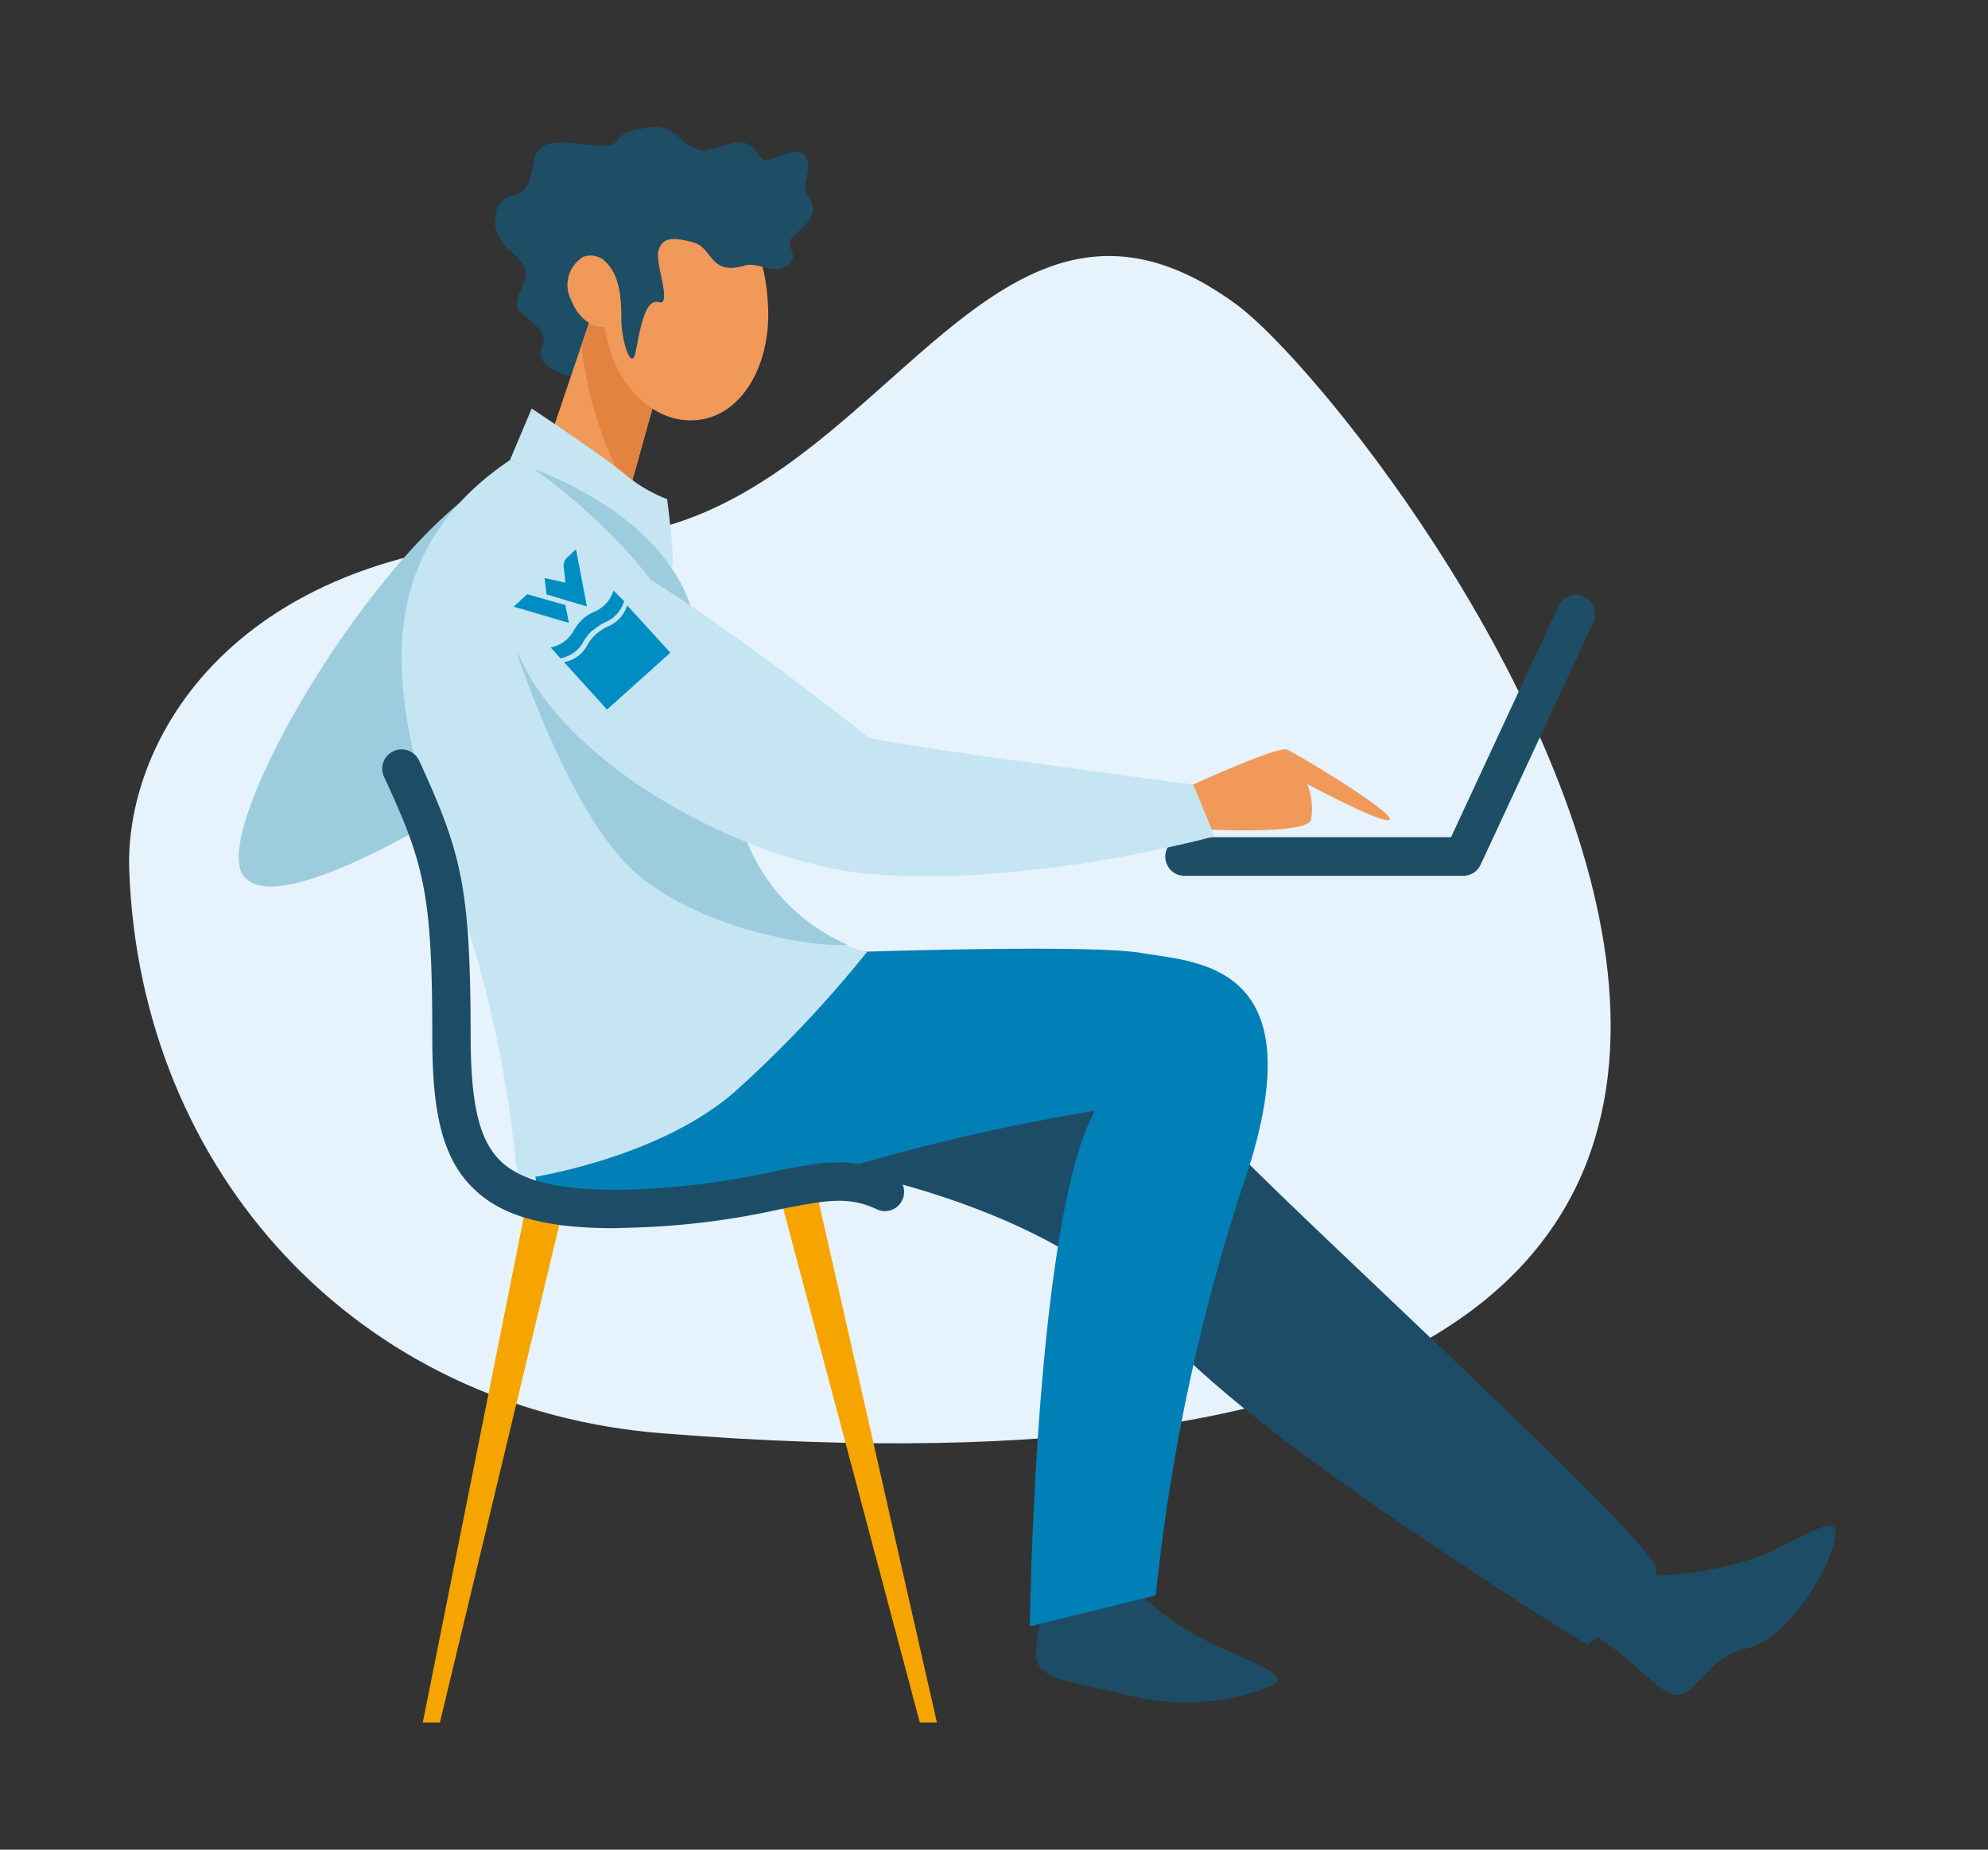 <svg id="Calque_1" data-name="Calque 1" xmlns="http://www.w3.org/2000/svg" viewBox="0 0 86 80"><rect x="0" y="0" width="86" height="80" fill="#333333" stroke="none"/><defs><style>.cls-1{fill:#e6f2fc;}.cls-2{fill:#9eccdf;}.cls-3{fill:#1e4d66;}.cls-4{fill:#1d4d66;}.cls-5{fill:#0080b6;}.cls-6{fill:#f09959;}.cls-7{fill:#e28440;}.cls-8{fill:#c5e5f2;}.cls-9{fill:#f6a500;}.cls-10{fill:#008ec2;}</style></defs><path class="cls-1" d="M5.59,37.62C6.05,50.69,15.46,61,28.75,62,97.85,67.5,60,17.94,53.49,13.17,42.36,5,37.81,23.35,25.22,23.24,10.37,23.11,5.39,31.85,5.59,37.62Z"/><path class="cls-2" d="M21.32,20.74C16.18,23.68,9,35.9,10.54,37.89s9.62-3.25,9.62-3.25Z"/><path class="cls-3" d="M30.93,6.57c-2-.06-1.23-1.52-3.49-.93-1.19.3-.31.79-1.85.63S23.28,6,23.09,7s-.29,1.33-1,1.48-1.08,1.49,0,2.39.55,1.27.31,2,.58.8,1,1.48-.41.82.23,1.42a2.23,2.23,0,0,0,1.53.54l2.67-5.13Z"/><path class="cls-4" d="M70.93,68.15A15.15,15.15,0,0,0,76,67.36c2.23-.88,3.74-2.23,3.34-.64S77.12,71,75.54,71.3s-2.15,2-3,2-2.15-2-4.37-3C66.12,69.38,70.93,68.15,70.93,68.15Z"/><path class="cls-4" d="M48.39,67.88a11,11,0,0,0,3.29,2.82c2.16,1.19,4.66,1.76,3.11,2.3a10.13,10.13,0,0,1-6,.32c-1.55-.45-3.36-.54-3.84-1.28s.56-2.56.13-5.31C44.72,64.54,48.39,67.88,48.39,67.88Z"/><path class="cls-4" d="M35,41.22s16.57,6.2,17.91,7.94,18.75,17.53,18.75,18.7-3,3.28-3,3.28S53.74,62,50,57.32,37.28,50.41,32.47,50,35,41.22,35,41.22Z"/><path class="cls-5" d="M35.63,41.22s11.33-.42,13.77,0,7.78.42,4.29,10.28A85,85,0,0,0,50,69l-5.45,1.34s.22-17.61,2.82-22.3a88.54,88.54,0,0,0-10.19,2.3c-8.93,2.56-13.83,1.28-13.83,1.28L22.06,47Z"/><polygon class="cls-6" points="26.16 11.95 23.39 20.14 26.89 22.44 28.87 15.37 26.16 11.95"/><path class="cls-7" d="M27.2,21.32l1.67-6L26.16,12l-1,3A17.06,17.06,0,0,0,27.2,21.32Z"/><path class="cls-6" d="M33.23,13.34c.09,2.48-1.14,4.64-3.08,4.83s-3.72-1.66-4-4.14,1.13-4.64,3.07-4.84S33.08,9.41,33.23,13.34Z"/><path class="cls-8" d="M22.06,19.9c-8.5,5.74-3.21,15-1.35,21.8C22.3,47.47,22.25,51,22.49,51s6.09-.87,9.42-3.89a51.51,51.51,0,0,0,5.6-5.94s-4.28-.77-5.68-6.3c-.71-2.8-.38-4.33-2-8.78S22.06,19.9,22.06,19.9Z"/><path class="cls-8" d="M22.06,19.9,23,17.67s2.89,1.91,4,2.81a6.43,6.43,0,0,0,1.86,1.11s.42,3.19.15,2.9A16.35,16.35,0,0,0,22.06,19.9Z"/><polygon class="cls-9" points="18.29 74.5 19.03 74.5 24.36 52.29 22.73 52.29 18.29 74.5"/><polygon class="cls-9" points="40.53 74.5 39.79 74.5 33.68 51.51 35.31 51.51 40.53 74.5"/><path class="cls-4" d="M26.56,53.12c-3,0-4.86-.53-6.06-1.7C19,50,18.7,47.72,18.7,44.79c0-6.16-.35-7.44-2.09-11.2a.83.83,0,0,1,.41-1.1.84.84,0,0,1,1.11.4c1.83,4,2.22,5.44,2.23,11.89,0,3,.38,4.55,1.3,5.44s2.65,1.3,5.53,1.23a33,33,0,0,0,6.23-.77c2-.41,3.48-.71,5.22.12a.83.83,0,0,1-.72,1.5c-1.23-.59-2.28-.37-4.17,0a33.58,33.58,0,0,1-6.52.8Z"/><path class="cls-3" d="M63.3,37.88H51.24a.83.83,0,0,1-.83-.83.84.84,0,0,1,.83-.84H62.77l4.65-10a.83.83,0,0,1,1.1-.41.84.84,0,0,1,.41,1.11L64.05,37.4A.83.83,0,0,1,63.3,37.88Z"/><path class="cls-2" d="M22.37,28.26s2.12,6.46,4.75,9.13S35,41,36.67,40.86a8.27,8.27,0,0,1-4.84-6c-.71-2.8-.38-4.33-2-8.78-1.2-3.3-4.9-5.09-6.73-5.8,2.28,1.64,5.13,4.34,6,6.39C30.08,28.92,22.37,28.26,22.37,28.26Z"/><path class="cls-6" d="M51.62,33.93s3.66-1.67,4.05-1.51,4.45,2.6,4.45,3-3.57-1.51-3.57-1.51a2.86,2.86,0,0,1,.16,1.57c-.24.5-3,.5-5.47.34S51.62,33.93,51.62,33.93Z"/><path class="cls-8" d="M22.49,23.26c-3.37,6.91,8.19,13.91,15.05,14.53s15-1.62,15-1.62l-.92-2.24s-13.74-1.79-14.08-2.05S23.73,20.73,22.49,23.26Z"/><path class="cls-6" d="M26.87,12.18a1.43,1.43,0,0,1-.51,1.9c-.59.23-1.33-.26-1.64-1.08a1.42,1.42,0,0,1,.51-1.89C25.82,10.88,26.56,11.36,26.87,12.18Z"/><path class="cls-3" d="M33.23,6.93c.93-.39,2-.81,1.66.77-.15.69,0,.5.24,1.13s-.62,1.14-.9,1.49.41.74-.16,1.16-1.31-.16-1.83,0c-1.57.47-1.38-.77-2.26-1s-1.32-.22-1.49.35.62,2.42,0,2.24-.82,1.33-1,2.18-.64-.59-.61-1.56c0-1.49-.33-2.11-.87-2.53s-.79-4.2,1.86-4.34a13.13,13.13,0,0,0,3.8-.63C32.75,5.93,32.81,7.1,33.23,6.93Z"/><g id="Illustration_4" data-name="Illustration 4"><path class="cls-10" d="M25.63,27.26a2.21,2.21,0,0,0-.39.49,1.39,1.39,0,0,1-1,.72L23.82,28a1.42,1.42,0,0,0,1-.73,2.48,2.48,0,0,1,.38-.49,2,2,0,0,1,.53-.33,1.45,1.45,0,0,0,.81-.91L27,26a1.43,1.43,0,0,1-.81.91,2.11,2.11,0,0,0-.52.34"/><polygon class="cls-10" points="22.22 26.24 24.61 26.94 24.46 26.17 22.81 25.7 22.22 26.24"/><path class="cls-10" d="M24.92,23.77l.47,2.46-1.75-.52L23.56,25l.9.2s-.06-.56-.07-.64a.47.47,0,0,1,.16-.46l.37-.35"/><path class="cls-10" d="M26.3,27.09a2.32,2.32,0,0,0-.52.34,1.91,1.91,0,0,0-.38.49,1.43,1.43,0,0,1-1,.72l1.86,2.05L29,28.23l-1.87-2.05a1.44,1.44,0,0,1-.82.91"/></g></svg>